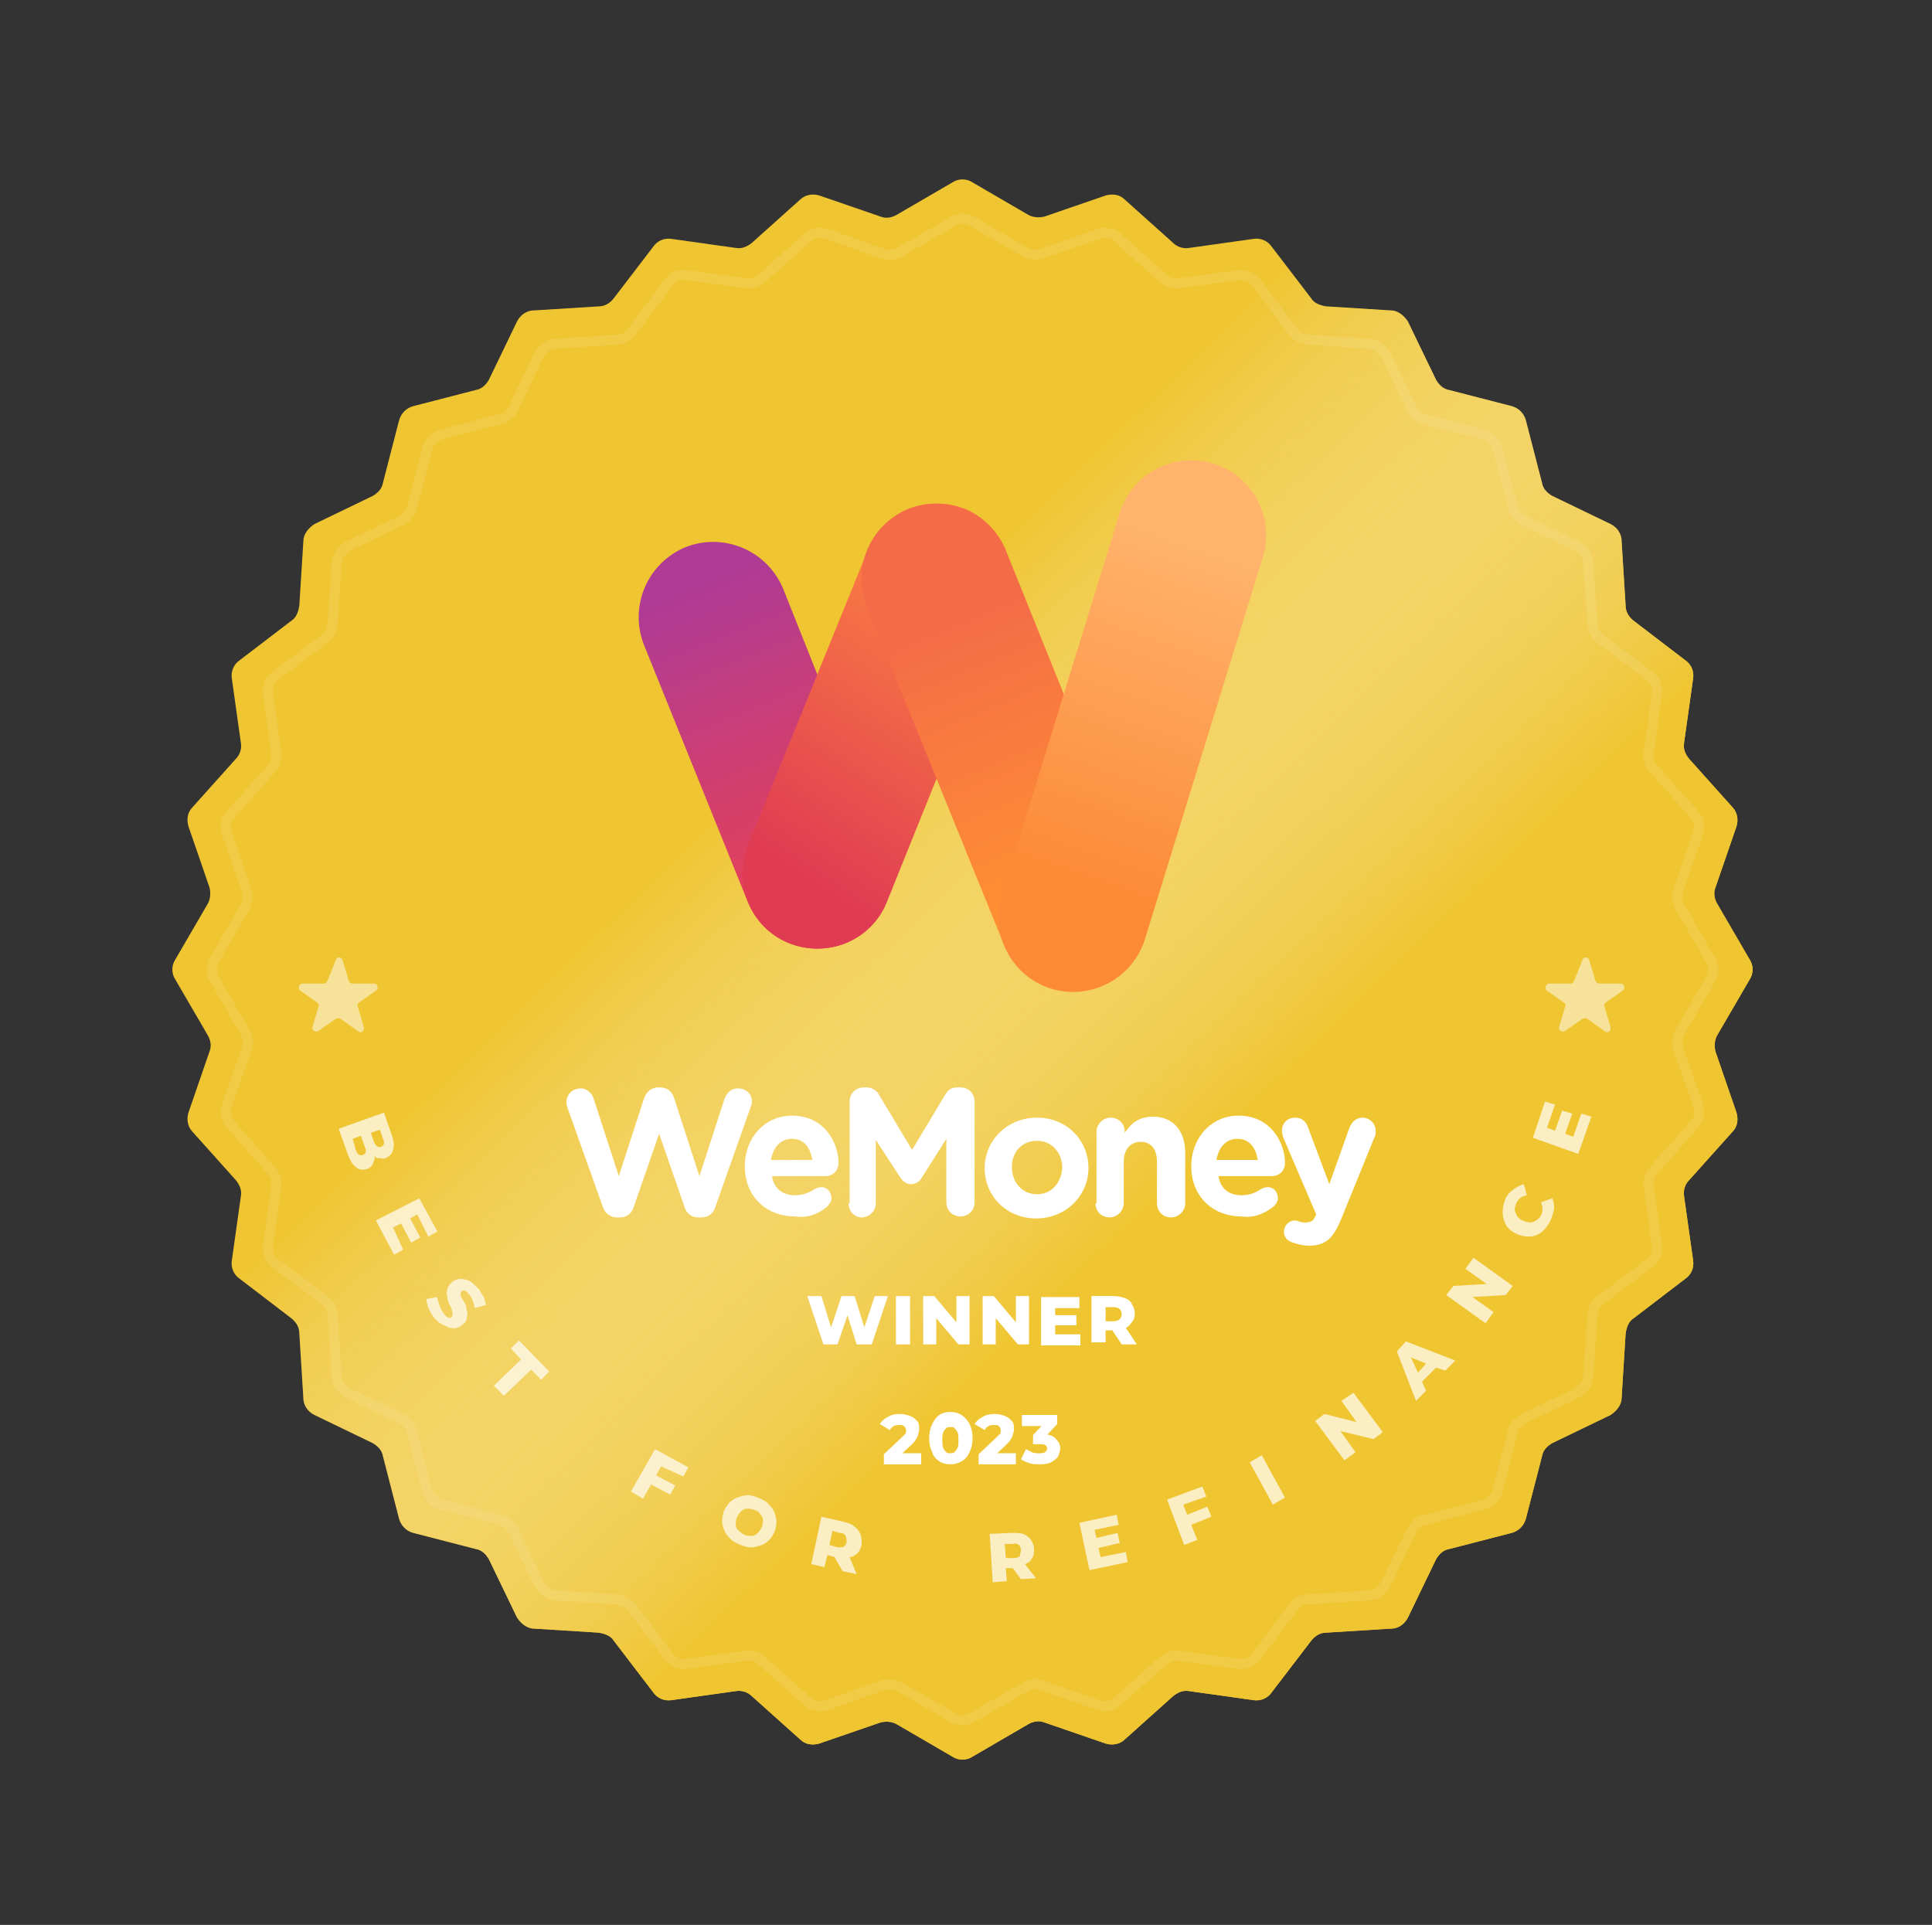 <?xml version="1.0" encoding="utf-8"?>
<!-- Generator: Adobe Illustrator 27.4.0, SVG Export Plug-In . SVG Version: 6.00 Build 0)  -->
<svg version="1.1" id="Layer_1" xmlns="http://www.w3.org/2000/svg" xmlns:xlink="http://www.w3.org/1999/xlink" x="0px" y="0px"
	 viewBox="0 0 191.7 191" style="enable-background:new 0 0 191.7 191;" xml:space="preserve">
<rect x="0" y="0" width="191.7" height="191" fill="#333333" stroke="none"/>
<style type="text/css">
	.st0{fill:#EFC532;}
	.st1{fill:url(#SVGID_1_);}
	.st2{clip-path:url(#SVGID_00000110434006779388109620000000246172883129492127_);}
	.st3{fill:url(#SVGID_00000160190113481940590100000000338756799442345137_);}
	.st4{fill:url(#SVGID_00000121997427443511571660000010535348984154611856_);}
	.st5{fill:url(#SVGID_00000118395380580683145670000013356800917584337540_);}
	.st6{fill:url(#SVGID_00000035491320097331408330000007501113904494577554_);}
	.st7{fill:#FFFFFF;}
	.st8{opacity:0.1;fill:none;stroke:#FFFFFF;enable-background:new    ;}
	.st9{opacity:0.5;fill:#FFFFFF;enable-background:new    ;}
	.st10{opacity:0.7;}
</style>
<g>
	<g>
		<path class="st0" d="M94.5,18.1c0.6-0.4,1.4-0.4,2,0l5.5,3.2c0.5,0.3,1.1,0.3,1.6,0.2l6.1-2.1c0.7-0.2,1.4-0.1,1.9,0.4l4.8,4.3
			c0.4,0.4,1,0.6,1.6,0.5l6.4-0.9c0.7-0.1,1.4,0.2,1.8,0.8l3.9,5.1c0.3,0.5,0.9,0.7,1.5,0.8l6.4,0.4c0.7,0,1.3,0.5,1.7,1.1l2.8,5.8
			c0.3,0.5,0.7,0.9,1.3,1l6.2,1.6c0.7,0.2,1.2,0.7,1.4,1.4l1.6,6.2c0.1,0.6,0.5,1,1,1.3l5.8,2.8c0.6,0.3,1.1,0.9,1.1,1.7l0.4,6.4
			c0,0.6,0.3,1.1,0.8,1.5l5.1,3.9c0.6,0.4,0.9,1.1,0.8,1.8l-0.9,6.4c-0.1,0.6,0.1,1.1,0.5,1.6l4.3,4.8c0.5,0.5,0.6,1.3,0.4,1.9
			l-2.1,6.1c-0.2,0.5-0.1,1.1,0.2,1.6l3.2,5.5c0.4,0.6,0.4,1.4,0,2l-3.2,5.5c-0.3,0.5-0.3,1.1-0.2,1.6l2.1,6.1
			c0.2,0.7,0.1,1.4-0.4,1.9l-4.3,4.8c-0.4,0.4-0.6,1-0.5,1.6l0.9,6.4c0.1,0.7-0.2,1.4-0.8,1.8l-5.1,3.9c-0.5,0.3-0.7,0.9-0.8,1.5
			l-0.4,6.4c0,0.7-0.5,1.3-1.1,1.7l-5.8,2.8c-0.5,0.3-0.9,0.7-1,1.3l-1.6,6.2c-0.2,0.7-0.7,1.2-1.4,1.4l-6.2,1.6
			c-0.6,0.1-1,0.5-1.3,1l-2.8,5.8c-0.3,0.6-0.9,1.1-1.7,1.1l-6.4,0.4c-0.6,0-1.1,0.3-1.5,0.8l-3.9,5.1c-0.4,0.6-1.1,0.9-1.8,0.8
			l-6.4-0.9c-0.6-0.1-1.1,0.1-1.6,0.5l-4.8,4.3c-0.5,0.5-1.3,0.6-1.9,0.4l-6.1-2.1c-0.5-0.2-1.1-0.1-1.6,0.2l-5.5,3.2
			c-0.6,0.4-1.4,0.4-2,0l-5.5-3.2c-0.5-0.3-1.1-0.3-1.6-0.2l-6.1,2.1c-0.7,0.2-1.4,0.1-1.9-0.4l-4.8-4.3c-0.4-0.4-1-0.6-1.6-0.5
			l-6.4,0.9c-0.7,0.1-1.4-0.2-1.8-0.8l-3.9-5.1c-0.3-0.5-0.9-0.7-1.5-0.8l-6.4-0.4c-0.7,0-1.3-0.5-1.7-1.1l-2.8-5.8
			c-0.3-0.5-0.7-0.9-1.3-1l-6.2-1.6c-0.7-0.2-1.2-0.7-1.4-1.4l-1.6-6.2c-0.1-0.6-0.5-1-1-1.3l-5.8-2.8c-0.6-0.3-1.1-0.9-1.1-1.7
			l-0.4-6.4c0-0.6-0.3-1.1-0.8-1.5l-5.1-3.9c-0.6-0.4-0.9-1.1-0.8-1.8l0.9-6.4c0.1-0.6-0.1-1.1-0.5-1.6l-4.3-4.8
			c-0.5-0.5-0.6-1.3-0.4-1.9l2.1-6.1c0.2-0.5,0.1-1.1-0.2-1.6l-3.2-5.5c-0.4-0.6-0.4-1.4,0-2l3.2-5.5c0.3-0.5,0.3-1.1,0.2-1.6
			l-2.1-6.1c-0.2-0.7-0.1-1.4,0.4-1.9l4.3-4.8c0.4-0.4,0.6-1,0.5-1.6l-0.9-6.4c-0.1-0.7,0.2-1.4,0.8-1.8l5.1-3.9
			c0.5-0.3,0.7-0.9,0.8-1.5l0.4-6.4c0-0.7,0.5-1.3,1.1-1.7l5.8-2.8c0.5-0.3,0.9-0.7,1-1.3l1.6-6.2c0.2-0.7,0.7-1.2,1.4-1.4l6.2-1.6
			c0.6-0.1,1-0.5,1.3-1l2.8-5.8c0.3-0.6,0.9-1.1,1.7-1.1l6.4-0.4c0.6,0,1.1-0.3,1.5-0.8l3.9-5.1c0.4-0.6,1.1-0.9,1.8-0.8l6.4,0.9
			c0.6,0.1,1.1-0.1,1.6-0.5l4.8-4.3c0.5-0.5,1.3-0.6,1.9-0.4l6.1,2.1c0.5,0.2,1.1,0.1,1.6-0.2L94.5,18.1z"/>
	</g>
	<g>
		
			<linearGradient id="SVGID_1_" gradientUnits="userSpaceOnUse" x1="36.206" y1="87.344" x2="145.246" y2="-25.625" gradientTransform="matrix(1 0 0 -1 0 122)">
			<stop  offset="0.365" style="stop-color:#FFFFFF;stop-opacity:0"/>
			<stop  offset="0.734" style="stop-color:#EFC532"/>
		</linearGradient>
		<path class="st1" d="M94.5,18.1c0.6-0.4,1.4-0.4,2,0l5.5,3.2c0.5,0.3,1.1,0.3,1.6,0.2l6.1-2.1c0.7-0.2,1.4-0.1,1.9,0.4l4.8,4.3
			c0.4,0.4,1,0.6,1.6,0.5l6.4-0.9c0.7-0.1,1.4,0.2,1.8,0.8l3.9,5.1c0.3,0.5,0.9,0.7,1.5,0.8l6.4,0.4c0.7,0,1.3,0.5,1.7,1.1l2.8,5.8
			c0.3,0.5,0.7,0.9,1.3,1l6.2,1.6c0.7,0.2,1.2,0.7,1.4,1.4l1.6,6.2c0.1,0.6,0.5,1,1,1.3l5.8,2.8c0.6,0.3,1.1,0.9,1.1,1.7l0.4,6.4
			c0,0.6,0.3,1.1,0.8,1.5l5.1,3.9c0.6,0.4,0.9,1.1,0.8,1.8l-0.9,6.4c-0.1,0.6,0.1,1.1,0.5,1.6l4.3,4.8c0.5,0.5,0.6,1.3,0.4,1.9
			l-2.1,6.1c-0.2,0.5-0.1,1.1,0.2,1.6l3.2,5.5c0.4,0.6,0.4,1.4,0,2l-3.2,5.5c-0.3,0.5-0.3,1.1-0.2,1.6l2.1,6.1
			c0.2,0.7,0.1,1.4-0.4,1.9l-4.3,4.8c-0.4,0.4-0.6,1-0.5,1.6l0.9,6.4c0.1,0.7-0.2,1.4-0.8,1.8l-5.1,3.9c-0.5,0.3-0.7,0.9-0.8,1.5
			l-0.4,6.4c0,0.7-0.5,1.3-1.1,1.7l-5.8,2.8c-0.5,0.3-0.9,0.7-1,1.3l-1.6,6.2c-0.2,0.7-0.7,1.2-1.4,1.4l-6.2,1.6
			c-0.6,0.1-1,0.5-1.3,1l-2.8,5.8c-0.3,0.6-0.9,1.1-1.7,1.1l-6.4,0.4c-0.6,0-1.1,0.3-1.5,0.8l-3.9,5.1c-0.4,0.6-1.1,0.9-1.8,0.8
			l-6.4-0.9c-0.6-0.1-1.1,0.1-1.6,0.5l-4.8,4.3c-0.5,0.5-1.3,0.6-1.9,0.4l-6.1-2.1c-0.5-0.2-1.1-0.1-1.6,0.2l-5.5,3.2
			c-0.6,0.4-1.4,0.4-2,0l-5.5-3.2c-0.5-0.3-1.1-0.3-1.6-0.2l-6.1,2.1c-0.7,0.2-1.4,0.1-1.9-0.4l-4.8-4.3c-0.4-0.4-1-0.6-1.6-0.5
			l-6.4,0.9c-0.7,0.1-1.4-0.2-1.8-0.8l-3.9-5.1c-0.3-0.5-0.9-0.7-1.5-0.8l-6.4-0.4c-0.7,0-1.3-0.5-1.7-1.1l-2.8-5.8
			c-0.3-0.5-0.7-0.9-1.3-1l-6.2-1.6c-0.7-0.2-1.2-0.7-1.4-1.4l-1.6-6.2c-0.1-0.6-0.5-1-1-1.3l-5.8-2.8c-0.6-0.3-1.1-0.9-1.1-1.7
			l-0.4-6.4c0-0.6-0.3-1.1-0.8-1.5l-5.1-3.9c-0.6-0.4-0.9-1.1-0.8-1.8l0.9-6.4c0.1-0.6-0.1-1.1-0.5-1.6l-4.3-4.8
			c-0.5-0.5-0.6-1.3-0.4-1.9l2.1-6.1c0.2-0.5,0.1-1.1-0.2-1.6l-3.2-5.5c-0.4-0.6-0.4-1.4,0-2l3.2-5.5c0.3-0.5,0.3-1.1,0.2-1.6
			l-2.1-6.1c-0.2-0.7-0.1-1.4,0.4-1.9l4.3-4.8c0.4-0.4,0.6-1,0.5-1.6l-0.9-6.4c-0.1-0.7,0.2-1.4,0.8-1.8l5.1-3.9
			c0.5-0.3,0.7-0.9,0.8-1.5l0.4-6.4c0-0.7,0.5-1.3,1.1-1.7l5.8-2.8c0.5-0.3,0.9-0.7,1-1.3l1.6-6.2c0.2-0.7,0.7-1.2,1.4-1.4l6.2-1.6
			c0.6-0.1,1-0.5,1.3-1l2.8-5.8c0.3-0.6,0.9-1.1,1.7-1.1l6.4-0.4c0.6,0,1.1-0.3,1.5-0.8l3.9-5.1c0.4-0.6,1.1-0.9,1.8-0.8l6.4,0.9
			c0.6,0.1,1.1-0.1,1.6-0.5l4.8-4.3c0.5-0.5,1.3-0.6,1.9-0.4l6.1,2.1c0.5,0.2,1.1,0.1,1.6-0.2L94.5,18.1z"/>
	</g>
	<g>
		<defs>
			<rect id="SVGID_00000115505670261045145780000005300707829937036987_" x="61.1" y="43.8" width="66.4" height="56.8"/>
		</defs>
		<clipPath id="SVGID_00000111884159883061425310000007585164461226561417_">
			<use xlink:href="#SVGID_00000115505670261045145780000005300707829937036987_"  style="overflow:visible;"/>
		</clipPath>
		<g style="clip-path:url(#SVGID_00000111884159883061425310000007585164461226561417_);">
			
				<linearGradient id="SVGID_00000177454082805586743640000011052703270152031905_" gradientUnits="userSpaceOnUse" x1="69.305" y1="64.187" x2="81.596" y2="34.077" gradientTransform="matrix(1 0 0 -1 0 122)">
				<stop  offset="0" style="stop-color:#AF3B96"/>
				<stop  offset="1" style="stop-color:#E74155"/>
			</linearGradient>
			<path style="fill:url(#SVGID_00000177454082805586743640000011052703270152031905_);" d="M83.9,93.6c-3.8,1.5-8.1-0.3-9.7-4.1
				L63.9,64c-1.5-3.8,0.3-8.1,4.1-9.7c3.8-1.5,8.1,0.3,9.7,4.1L87.9,84C89.5,87.8,87.6,92.1,83.9,93.6z"/>
			
				<linearGradient id="SVGID_00000183230250579892297930000009330417755125962632_" gradientUnits="userSpaceOnUse" x1="1208.235" y1="5302.093" x2="1176.639" y2="5308.284" gradientTransform="matrix(-0.375 0.927 0.927 0.375 -4384.219 -3022.351)">
				<stop  offset="0" style="stop-color:#DF3B53"/>
				<stop  offset="1" style="stop-color:#FC7E42"/>
			</linearGradient>
			<path style="fill:url(#SVGID_00000183230250579892297930000009330417755125962632_);" d="M99.8,60.2L88,89.5
				c-1.5,3.8-5.9,5.6-9.7,4.1h0c-3.8-1.5-5.6-5.9-4.1-9.7l11.9-29.3c1.5-3.8,5.9-5.6,9.7-4.1l0,0C99.5,52.1,101.3,56.4,99.8,60.2z"
				/>
			
				<linearGradient id="SVGID_00000148647014247618356000000000648379774795339402_" gradientUnits="userSpaceOnUse" x1="-4339.665" y1="3001.004" x2="-4372.48" y2="3000.663" gradientTransform="matrix(-0.375 -0.927 -0.927 0.375 1250.567 -5087.917)">
				<stop  offset="0" style="stop-color:#F46B48"/>
				<stop  offset="1" style="stop-color:#FF9430"/>
			</linearGradient>
			<path style="fill:url(#SVGID_00000148647014247618356000000000648379774795339402_);" d="M99.6,93.7L86,60.2
				c-1.5-3.8,0.3-8.1,4.1-9.7l0,0c3.8-1.5,8.1,0.3,9.7,4.1l13.5,33.5c1.5,3.8-0.3,8.1-4.1,9.7h0C105.4,99.4,101.1,97.5,99.6,93.7z"
				/>
			
				<linearGradient id="SVGID_00000025430364621988859210000002398949410465251004_" gradientUnits="userSpaceOnUse" x1="106.683" y1="34.026" x2="118.657" y2="67.881" gradientTransform="matrix(1 0 0 -1 0 122)">
				<stop  offset="0" style="stop-color:#FC8A36"/>
				<stop  offset="1" style="stop-color:#FFB36C"/>
			</linearGradient>
			<path style="fill:url(#SVGID_00000025430364621988859210000002398949410465251004_);" d="M120.4,46c3.9,1.2,6.1,5.4,4.9,9.3
				l-11.7,37.9c-1.2,3.9-5.4,6.1-9.3,4.9c-3.9-1.2-6.1-5.4-4.9-9.3l11.7-37.9C112.3,47,116.5,44.8,120.4,46z"/>
		</g>
	</g>
	<path class="st7" d="M59.8,119.7c0.2,0.7,0.8,1.1,1.4,1.1h0.3c0.7,0,1.2-0.4,1.4-1.1l2.5-7.2l2.5,7.2c0.2,0.7,0.7,1.1,1.4,1.1h0.3
		c0.7,0,1.2-0.4,1.4-1.1l3.5-9.9c0.1-0.2,0.1-0.4,0.1-0.5c0-0.8-0.6-1.3-1.4-1.3c-0.7,0-1.1,0.5-1.3,1l-2.5,7.7l-2.5-7.7
		c-0.2-0.7-0.7-1.1-1.4-1.1h-0.2c-0.7,0-1.2,0.5-1.4,1.1l-2.5,7.7l-2.5-7.7c-0.2-0.6-0.7-1-1.3-1c-0.8,0-1.4,0.6-1.4,1.4
		c0,0.2,0.1,0.4,0.1,0.5L59.8,119.7z"/>
	<path class="st7" d="M76.5,115.1c0.2-1.2,0.9-2.1,2.1-2.1c1.1,0,1.8,0.8,2,2.1H76.5z M82.1,119.7c0.2-0.2,0.4-0.5,0.4-0.8
		c0-0.6-0.4-1.1-1-1.1c-0.3,0-0.5,0.1-0.7,0.2c-0.6,0.4-1.2,0.6-1.9,0.6c-1.2,0-2.1-0.6-2.3-1.9h5.3c0.7,0,1.3-0.5,1.3-1.3
		c0-2-1.4-4.7-4.6-4.7c-2.8,0-4.7,2.3-4.7,5v0c0,3,2.1,5,5,5C80.2,120.9,81.3,120.4,82.1,119.7z"/>
	<path class="st7" d="M84.2,119.4c0,0.8,0.6,1.4,1.3,1.4c0.7,0,1.4-0.6,1.4-1.4v-6.3l2.4,3.7c0.3,0.4,0.6,0.7,1.1,0.7
		c0.5,0,0.9-0.3,1.1-0.7l2.4-3.8v6.3c0,0.8,0.6,1.4,1.4,1.4c0.8,0,1.4-0.6,1.4-1.4v-10c0-0.8-0.6-1.4-1.4-1.4H95
		c-0.6,0-0.9,0.2-1.2,0.7l-3.3,5.5l-3.3-5.5c-0.2-0.4-0.7-0.7-1.2-0.7h-0.3c-0.8,0-1.4,0.6-1.4,1.4V119.4z"/>
	<path class="st7" d="M102.8,120.9c3,0,5.2-2.3,5.2-5v0c0-2.8-2.2-5-5.1-5c-3,0-5.2,2.3-5.2,5v0C97.7,118.7,99.9,120.9,102.8,120.9z
		 M102.9,118.5c-1.5,0-2.5-1.2-2.5-2.7v0c0-1.4,0.9-2.6,2.5-2.6c1.5,0,2.5,1.2,2.5,2.7v0C105.3,117.3,104.4,118.5,102.9,118.5z"/>
	<path class="st7" d="M108.7,119.4c0,0.8,0.6,1.4,1.4,1.4c0.7,0,1.4-0.6,1.4-1.4v-4.1c0-1.3,0.7-2,1.7-2c1,0,1.6,0.7,1.6,2v4.1
		c0,0.8,0.6,1.4,1.4,1.4c0.7,0,1.4-0.6,1.4-1.4v-5c0-2.2-1.2-3.6-3.2-3.6c-1.4,0-2.2,0.7-2.8,1.6v-0.1c0-0.8-0.6-1.4-1.4-1.4
		c-0.7,0-1.4,0.6-1.4,1.4V119.4z"/>
	<path class="st7" d="M120.7,115.1c0.2-1.2,0.9-2.1,2.1-2.1c1.1,0,1.8,0.8,2,2.1H120.7z M126.4,119.7c0.2-0.2,0.4-0.5,0.4-0.8
		c0-0.6-0.4-1.1-1-1.1c-0.3,0-0.5,0.1-0.7,0.2c-0.6,0.4-1.2,0.6-1.9,0.6c-1.2,0-2.1-0.6-2.3-1.9h5.3c0.7,0,1.3-0.5,1.3-1.3
		c0-2-1.4-4.7-4.6-4.7c-2.8,0-4.7,2.3-4.7,5v0c0,3,2.1,5,5,5C124.4,120.9,125.5,120.4,126.4,119.7z"/>
	<path class="st7" d="M129.9,123.6c1.6,0,2.4-0.7,3.2-2.7l3.3-8.1c0.1-0.1,0.1-0.4,0.1-0.6c0-0.7-0.6-1.3-1.3-1.3
		c-0.7,0-1.1,0.5-1.3,1l-2,5.6l-2.1-5.6c-0.2-0.6-0.6-1-1.3-1c-0.7,0-1.3,0.5-1.3,1.3c0,0.2,0.1,0.5,0.1,0.6l3.3,7.7l-0.1,0.2
		c-0.2,0.5-0.5,0.6-1,0.6c-0.2,0-0.3,0-0.6-0.1c-0.1,0-0.2-0.1-0.4-0.1c-0.6,0-1.1,0.5-1.1,1.1c0,0.7,0.5,1,0.9,1.1
		C128.9,123.5,129.3,123.6,129.9,123.6z"/>
	<path class="st7" d="M81.7,133.4l-1.6-4.8h1.4l1.3,4.2h-0.7l1.4-4.2h1.3l1.3,4.2h-0.7l1.4-4.2h1.3l-1.6,4.8h-1.5l-1.1-3.5h0.4
		l-1.2,3.5H81.7z M88.9,133.4v-4.8h1.4v4.8H88.9z M91.6,133.4v-4.8h1.1l2.7,3.2h-0.5v-3.2h1.3v4.8h-1.1l-2.7-3.2h0.5v3.2H91.6z
		 M97.5,133.4v-4.8h1.1l2.7,3.2h-0.5v-3.2h1.3v4.8h-1.1l-2.7-3.2h0.5v3.2H97.5z M104.6,130.5h2.2v1h-2.2V130.5z M104.7,132.4h2.5
		v1.1h-3.9v-4.8h3.8v1.1h-2.4V132.4z M108.3,133.4v-4.8h2.2c0.4,0,0.8,0.1,1.1,0.2c0.3,0.1,0.6,0.3,0.7,0.6c0.2,0.3,0.3,0.6,0.3,0.9
		c0,0.4-0.1,0.7-0.3,0.9c-0.2,0.3-0.4,0.5-0.7,0.6c-0.3,0.1-0.7,0.2-1.1,0.2h-1.4l0.6-0.6v1.8H108.3z M111.3,133.4l-1.2-1.8h1.5
		l1.2,1.8H111.3z M109.7,131.7l-0.6-0.6h1.4c0.3,0,0.5-0.1,0.6-0.2c0.1-0.1,0.2-0.3,0.2-0.5c0-0.2-0.1-0.4-0.2-0.5
		c-0.1-0.1-0.3-0.2-0.6-0.2h-1.4l0.6-0.6V131.7z M87.7,145.2v-0.9l1.8-1.7c0.1-0.1,0.2-0.2,0.3-0.3c0.1-0.1,0.1-0.2,0.1-0.2
		c0-0.1,0-0.1,0-0.2c0-0.2-0.1-0.3-0.2-0.4c-0.1-0.1-0.3-0.1-0.5-0.1c-0.2,0-0.3,0-0.5,0.1c-0.2,0.1-0.3,0.2-0.4,0.4l-1-0.6
		c0.2-0.3,0.4-0.5,0.8-0.7c0.3-0.2,0.7-0.3,1.2-0.3c0.4,0,0.7,0.1,1,0.2c0.3,0.1,0.5,0.3,0.7,0.5c0.2,0.2,0.2,0.5,0.2,0.8
		c0,0.2,0,0.3-0.1,0.5c0,0.2-0.1,0.3-0.2,0.5c-0.1,0.2-0.3,0.4-0.5,0.6l-1.4,1.3l-0.2-0.5h2.6v1.1H87.7z M94.3,145.3
		c-0.4,0-0.8-0.1-1.1-0.3c-0.3-0.2-0.6-0.5-0.7-0.9c-0.2-0.4-0.3-0.8-0.3-1.4c0-0.5,0.1-1,0.3-1.4c0.2-0.4,0.4-0.7,0.7-0.9
		c0.3-0.2,0.7-0.3,1.1-0.3c0.4,0,0.8,0.1,1.1,0.3c0.3,0.2,0.6,0.5,0.8,0.9c0.2,0.4,0.3,0.8,0.3,1.4c0,0.5-0.1,1-0.3,1.4
		c-0.2,0.4-0.4,0.7-0.8,0.9C95.1,145.2,94.7,145.3,94.3,145.3z M94.3,144.2c0.1,0,0.3,0,0.4-0.1c0.1-0.1,0.2-0.2,0.3-0.4
		c0.1-0.2,0.1-0.5,0.1-0.8c0-0.3,0-0.6-0.1-0.8c-0.1-0.2-0.2-0.3-0.3-0.4c-0.1-0.1-0.2-0.1-0.4-0.1c-0.1,0-0.3,0-0.4,0.1
		c-0.1,0.1-0.2,0.2-0.3,0.4c-0.1,0.2-0.1,0.5-0.1,0.8c0,0.3,0,0.6,0.1,0.8c0.1,0.2,0.2,0.3,0.3,0.4C94,144.2,94.1,144.2,94.3,144.2z
		 M97.1,145.2v-0.9l1.8-1.7c0.1-0.1,0.2-0.2,0.3-0.3c0.1-0.1,0.1-0.2,0.1-0.2c0-0.1,0-0.1,0-0.2c0-0.2-0.1-0.3-0.2-0.4
		c-0.1-0.1-0.3-0.1-0.5-0.1c-0.2,0-0.3,0-0.5,0.1c-0.2,0.1-0.3,0.2-0.4,0.4l-1-0.6c0.2-0.3,0.4-0.5,0.8-0.7c0.3-0.2,0.7-0.3,1.2-0.3
		c0.4,0,0.7,0.1,1,0.2c0.3,0.1,0.5,0.3,0.7,0.5c0.2,0.2,0.2,0.5,0.2,0.8c0,0.2,0,0.3-0.1,0.5c0,0.2-0.1,0.3-0.2,0.5
		c-0.1,0.2-0.3,0.4-0.5,0.6l-1.4,1.3l-0.2-0.5h2.6v1.1H97.1z M103.2,145.3c-0.3,0-0.7,0-1-0.1c-0.3-0.1-0.6-0.2-0.9-0.4l0.5-1
		c0.2,0.1,0.4,0.2,0.6,0.3c0.2,0.1,0.5,0.1,0.7,0.1c0.2,0,0.4,0,0.6-0.1c0.1-0.1,0.2-0.2,0.2-0.4c0-0.1-0.1-0.3-0.2-0.3
		c-0.1-0.1-0.3-0.1-0.6-0.1h-0.6v-0.9l1.3-1.4l0.1,0.5h-2.5v-1.1h3.5v0.9l-1.3,1.4l-0.7-0.4h0.4c0.6,0,1.1,0.1,1.4,0.4
		c0.3,0.3,0.5,0.6,0.5,1c0,0.3-0.1,0.5-0.2,0.8c-0.1,0.2-0.4,0.4-0.7,0.6C104.1,145.2,103.7,145.3,103.2,145.3z"/>
	<path class="st8" d="M94.5,22c0.6-0.4,1.4-0.4,2,0l5.2,3c0.5,0.3,1.1,0.3,1.6,0.2l5.7-2c0.7-0.2,1.4-0.1,1.9,0.4l4.5,4
		c0.4,0.4,1,0.6,1.6,0.5l5.9-0.8c0.7-0.1,1.4,0.2,1.8,0.8l3.6,4.8c0.3,0.5,0.9,0.7,1.5,0.8l6,0.4c0.7,0,1.3,0.5,1.7,1.1l2.6,5.4
		c0.3,0.5,0.7,0.9,1.3,1l5.8,1.5c0.7,0.2,1.2,0.7,1.4,1.4l1.5,5.8c0.1,0.6,0.5,1,1,1.3l5.4,2.6c0.6,0.3,1.1,0.9,1.1,1.7l0.4,6
		c0,0.6,0.3,1.1,0.8,1.5l4.8,3.6c0.6,0.4,0.9,1.1,0.8,1.8l-0.8,5.9c-0.1,0.6,0.1,1.1,0.5,1.6l4,4.5c0.5,0.5,0.6,1.3,0.4,1.9l-2,5.7
		c-0.2,0.5-0.1,1.1,0.2,1.6l3,5.2c0.4,0.6,0.4,1.4,0,2l-3,5.2c-0.3,0.5-0.3,1.1-0.2,1.6l2,5.7c0.2,0.7,0.1,1.4-0.4,1.9l-4,4.5
		c-0.4,0.4-0.6,1-0.5,1.6l0.8,5.9c0.1,0.7-0.2,1.4-0.8,1.8l-4.8,3.6c-0.5,0.3-0.7,0.9-0.8,1.5l-0.4,6c0,0.7-0.5,1.3-1.1,1.7
		l-5.4,2.6c-0.5,0.3-0.9,0.7-1,1.3l-1.5,5.8c-0.2,0.7-0.7,1.2-1.4,1.4l-5.8,1.5c-0.6,0.1-1,0.5-1.3,1l-2.6,5.4
		c-0.3,0.6-0.9,1.1-1.7,1.1l-6,0.4c-0.6,0-1.1,0.3-1.5,0.8l-3.6,4.8c-0.4,0.6-1.1,0.9-1.8,0.8l-5.9-0.8c-0.6-0.1-1.1,0.1-1.6,0.5
		l-4.5,4c-0.5,0.5-1.3,0.6-1.9,0.4l-5.7-2c-0.5-0.2-1.1-0.1-1.6,0.2l-5.2,3c-0.6,0.4-1.4,0.4-2,0l-5.2-3c-0.5-0.3-1.1-0.3-1.6-0.2
		l-5.7,2c-0.7,0.2-1.4,0.1-1.9-0.4l-4.5-4c-0.4-0.4-1-0.6-1.6-0.5l-5.9,0.8c-0.7,0.1-1.4-0.2-1.8-0.8l-3.6-4.8
		c-0.3-0.5-0.9-0.7-1.5-0.8l-6-0.4c-0.7,0-1.3-0.5-1.7-1.1l-2.6-5.4c-0.3-0.5-0.7-0.9-1.3-1l-5.8-1.5c-0.7-0.2-1.2-0.7-1.4-1.4
		l-1.5-5.8c-0.1-0.6-0.5-1-1-1.3l-5.4-2.6c-0.6-0.3-1.1-0.9-1.1-1.7l-0.4-6c0-0.6-0.3-1.1-0.8-1.5l-4.8-3.6
		c-0.6-0.4-0.9-1.1-0.8-1.8l0.8-5.9c0.1-0.6-0.1-1.1-0.5-1.6l-4-4.5c-0.5-0.5-0.6-1.3-0.4-1.9l2-5.7c0.2-0.5,0.1-1.1-0.2-1.6l-3-5.2
		c-0.4-0.6-0.4-1.4,0-2l3-5.2c0.3-0.5,0.3-1.1,0.2-1.6l-2-5.7c-0.2-0.7-0.1-1.4,0.4-1.9l4-4.5c0.4-0.4,0.6-1,0.5-1.6l-0.8-5.9
		c-0.1-0.7,0.2-1.4,0.8-1.8l4.8-3.6c0.5-0.3,0.7-0.9,0.8-1.5l0.4-6c0-0.7,0.5-1.3,1.1-1.7l5.4-2.6c0.5-0.3,0.9-0.7,1-1.3l1.5-5.8
		c0.2-0.7,0.7-1.2,1.4-1.4l5.8-1.5c0.6-0.1,1-0.5,1.3-1l2.6-5.4c0.3-0.6,0.9-1.1,1.7-1.1l6-0.4c0.6,0,1.1-0.3,1.5-0.8l3.6-4.8
		c0.4-0.6,1.1-0.9,1.8-0.8l5.9,0.8c0.6,0.1,1.1-0.1,1.6-0.5l4.5-4c0.5-0.5,1.3-0.6,1.9-0.4l5.7,2c0.5,0.2,1.1,0.1,1.6-0.2L94.5,22z"
		/>
	<path class="st9" d="M157,95.3c0.1-0.4,0.6-0.4,0.7,0l0.6,2c0.1,0.2,0.2,0.3,0.4,0.3h2.1c0.4,0,0.5,0.5,0.2,0.7l-1.7,1.2
		c-0.1,0.1-0.2,0.3-0.1,0.4l0.6,2c0.1,0.4-0.3,0.7-0.6,0.4l-1.7-1.2c-0.1-0.1-0.3-0.1-0.5,0l-1.7,1.2c-0.3,0.2-0.7-0.1-0.6-0.4
		l0.6-2c0.1-0.2,0-0.3-0.1-0.4l-1.7-1.2c-0.3-0.2-0.1-0.7,0.2-0.7h2.1c0.2,0,0.3-0.1,0.4-0.3L157,95.3z"/>
	<path class="st9" d="M33.3,95.3c0.1-0.4,0.6-0.4,0.7,0l0.6,2c0.1,0.2,0.2,0.3,0.4,0.3h2.1c0.4,0,0.5,0.5,0.2,0.7l-1.7,1.2
		c-0.1,0.1-0.2,0.3-0.1,0.4l0.6,2c0.1,0.4-0.3,0.7-0.6,0.4l-1.7-1.2c-0.1-0.1-0.3-0.1-0.5,0l-1.7,1.2c-0.3,0.2-0.7-0.1-0.6-0.4
		l0.6-2c0.1-0.2,0-0.3-0.1-0.4l-1.7-1.2c-0.3-0.2-0.1-0.7,0.2-0.7h2.1c0.2,0,0.3-0.1,0.4-0.3L33.3,95.3z"/>
	<g class="st10">
		<path class="st7" d="M37.2,114.7c0,0.3-0.1,0.5-0.2,0.8c-0.1,0.2-0.3,0.4-0.6,0.5c-0.4,0.1-0.8,0.1-1.1-0.2
			c-0.3-0.2-0.6-0.7-0.8-1.3l-0.9-2.5l4.5-1.6l0.8,2.3c0.2,0.6,0.2,1.1,0.1,1.4c-0.1,0.4-0.3,0.6-0.7,0.8c-0.2,0.1-0.4,0.1-0.6,0
			C37.5,115,37.3,114.9,37.2,114.7z M37.7,112.1l-0.9,0.3l0.3,0.9c0.2,0.4,0.4,0.6,0.7,0.5c0.3-0.1,0.4-0.4,0.2-0.8L37.7,112.1z
			 M35.3,114.1c0.2,0.5,0.4,0.6,0.7,0.5c0.3-0.1,0.4-0.4,0.2-0.8l-0.4-1.1L35,113L35.3,114.1z"/>
		<path class="st7" d="M40,124l-0.9,0.5l-1.8-3.4l4.3-2.2l1.8,3.3l-0.9,0.5l-1.1-2.2l-0.7,0.4l1,1.9l-0.9,0.5l-1-1.9l-0.8,0.4
			L40,124z"/>
		<path class="st7" d="M43.1,130.8c-0.2-0.3-0.4-0.6-0.6-1c-0.1-0.4-0.2-0.7-0.2-0.9l1.1-0.2c0,0.3,0.1,0.5,0.2,0.8
			c0.1,0.3,0.2,0.5,0.4,0.8c0.3,0.4,0.6,0.6,0.8,0.4c0.1-0.1,0.1-0.2,0.1-0.4c0-0.2-0.1-0.4-0.2-0.7c-0.2-0.3-0.3-0.6-0.3-0.9
			c-0.1-0.3-0.1-0.5,0-0.8c0.1-0.3,0.2-0.5,0.5-0.7c0.2-0.2,0.5-0.3,0.8-0.3c0.3,0,0.6,0.1,0.9,0.2c0.3,0.2,0.6,0.5,0.9,0.8
			c0.2,0.3,0.3,0.5,0.5,0.8c0.1,0.3,0.2,0.6,0.2,0.8l-1.1,0.3c-0.1-0.5-0.2-0.9-0.5-1.3c-0.2-0.2-0.3-0.4-0.4-0.4
			c-0.1-0.1-0.3,0-0.4,0c-0.1,0.1-0.1,0.2-0.1,0.3c0,0.2,0.1,0.4,0.3,0.7c0.2,0.3,0.3,0.6,0.3,0.9c0.1,0.2,0.1,0.5,0,0.8
			c0,0.3-0.2,0.5-0.5,0.7c-0.2,0.2-0.5,0.3-0.8,0.3c-0.3,0-0.6-0.1-0.9-0.3C43.7,131.4,43.4,131.1,43.1,130.8z"/>
		<path class="st7" d="M51.7,134.9l-1-1.1l0.8-0.8l3,3.1l-0.8,0.8l-1-1l-2.7,2.6l-1-1L51.7,134.9z"/>
		<path class="st7" d="M65.6,145.5l-0.5,0.9l1.9,1l-0.5,0.9l-1.9-1l-0.8,1.4l-1.2-0.7l2.4-4.2l3.3,1.8l-0.5,0.9L65.6,145.5z"/>
		<path class="st7" d="M73.5,153.3c-0.5-0.2-0.9-0.4-1.2-0.8c-0.3-0.3-0.5-0.7-0.6-1.2c-0.1-0.4,0-0.9,0.1-1.3
			c0.2-0.4,0.4-0.8,0.8-1.1c0.4-0.3,0.8-0.4,1.2-0.5c0.5-0.1,0.9,0,1.4,0.2c0.5,0.2,0.9,0.4,1.2,0.8c0.3,0.3,0.5,0.7,0.6,1.2
			c0.1,0.4,0,0.9-0.1,1.3c-0.2,0.4-0.4,0.8-0.8,1.1c-0.3,0.3-0.8,0.4-1.2,0.5C74.4,153.6,74,153.5,73.5,153.3z M73.9,152.3
			c0.2,0.1,0.5,0.1,0.7,0.1c0.2,0,0.4-0.1,0.6-0.3c0.2-0.2,0.3-0.4,0.4-0.6c0.1-0.3,0.1-0.5,0.1-0.7c0-0.2-0.1-0.4-0.3-0.6
			c-0.1-0.2-0.3-0.3-0.6-0.4s-0.5-0.1-0.7-0.1c-0.2,0-0.4,0.1-0.6,0.3c-0.2,0.2-0.3,0.4-0.4,0.6c-0.1,0.3-0.1,0.5-0.1,0.7
			c0,0.2,0.1,0.4,0.3,0.6C73.5,152,73.6,152.2,73.9,152.3z"/>
		<path class="st7" d="M82.8,154.5l-0.7-0.2l-0.3,1.2l-1.3-0.3l1-4.7l2.2,0.5c0.4,0.1,0.8,0.2,1.1,0.5c0.3,0.2,0.5,0.5,0.6,0.8
			c0.1,0.3,0.1,0.6,0.1,1c-0.1,0.3-0.2,0.6-0.4,0.8c-0.2,0.2-0.5,0.4-0.8,0.4l0.7,1.7l-1.4-0.3L82.8,154.5z M84,153
			c0-0.2,0-0.4-0.1-0.6c-0.1-0.2-0.3-0.3-0.6-0.3l-0.7-0.2l-0.3,1.4l0.7,0.2c0.3,0.1,0.5,0,0.7,0C83.9,153.3,84,153.2,84,153z"/>
		<path class="st7" d="M100.5,155.6l-0.7,0l0.1,1.3l-1.4,0.1l-0.3-4.8l2.2-0.1c0.4,0,0.8,0,1.1,0.1c0.3,0.1,0.6,0.3,0.8,0.6
			c0.2,0.3,0.3,0.6,0.3,0.9c0,0.3,0,0.7-0.2,0.9c-0.1,0.3-0.4,0.5-0.7,0.6l1.1,1.4l-1.5,0.1L100.5,155.6z M101.3,153.8
			c0-0.2-0.1-0.4-0.2-0.5c-0.1-0.1-0.4-0.2-0.6-0.1l-0.8,0l0.1,1.4l0.8,0c0.3,0,0.5-0.1,0.6-0.2C101.2,154.2,101.3,154,101.3,153.8z
			"/>
		<path class="st7" d="M111.7,154l0.2,1l-3.8,0.8l-1-4.7l3.7-0.8l0.2,1l-2.4,0.5l0.2,0.8l2.1-0.5l0.2,1l-2.1,0.5l0.2,0.9L111.7,154z
			"/>
		<path class="st7" d="M117.4,149.3l0.4,1l2-0.8l0.4,1l-2,0.8l0.6,1.5l-1.3,0.5l-1.7-4.5l3.5-1.3l0.4,1L117.4,149.3z"/>
		<path class="st7" d="M124,145.1l1.2-0.7l2.3,4.2l-1.2,0.7L124,145.1z"/>
		<path class="st7" d="M134.3,138.2l2.9,3.9l-0.9,0.7L133,142l1.5,2.1l-1.1,0.8l-2.9-3.9l0.9-0.7l3.2,0.8l-1.5-2.1L134.3,138.2z"/>
		<path class="st7" d="M142.5,135.7l-1.4,1.4l0.4,0.9l-1,1l-1.9-4.9l0.9-1l4.9,1.9l-1,1L142.5,135.7z M141.5,135.3l-1.5-0.6l0.7,1.5
			L141.5,135.3z"/>
		<path class="st7" d="M146.2,124.8l3.9,2.8l-0.7,0.9l-3.3,0.2l2.1,1.5l-0.8,1.1l-3.9-2.8l0.7-0.9l3.3-0.2l-2.1-1.5L146.2,124.8z"/>
		<path class="st7" d="M153.8,121.2c-0.2,0.4-0.5,0.8-0.9,1.1c-0.4,0.3-0.8,0.4-1.2,0.4c-0.4,0-0.9-0.1-1.3-0.3
			c-0.4-0.2-0.8-0.5-1-0.9c-0.2-0.4-0.3-0.8-0.3-1.2c0-0.5,0.1-0.9,0.3-1.4c0.2-0.4,0.5-0.7,0.8-0.9c0.3-0.2,0.6-0.4,1-0.5l0.3,1.1
			c-0.5,0.1-0.8,0.3-1,0.7c-0.1,0.2-0.2,0.5-0.2,0.7c0,0.2,0.1,0.4,0.2,0.6c0.1,0.2,0.3,0.4,0.6,0.5c0.2,0.1,0.5,0.2,0.7,0.2
			c0.2,0,0.5-0.1,0.6-0.2c0.2-0.1,0.4-0.3,0.5-0.5c0.2-0.4,0.2-0.8,0-1.3l1.1-0.4c0.2,0.3,0.2,0.7,0.2,1.1
			C154.1,120.4,154,120.8,153.8,121.2z"/>
		<path class="st7" d="M156.9,110.5l1,0.3l-1.3,3.7l-4.5-1.6l1.2-3.6l1,0.3l-0.8,2.3l0.8,0.3l0.7-2l1,0.3l-0.7,2l0.8,0.3
			L156.9,110.5z"/>
	</g>
</g>
</svg>
